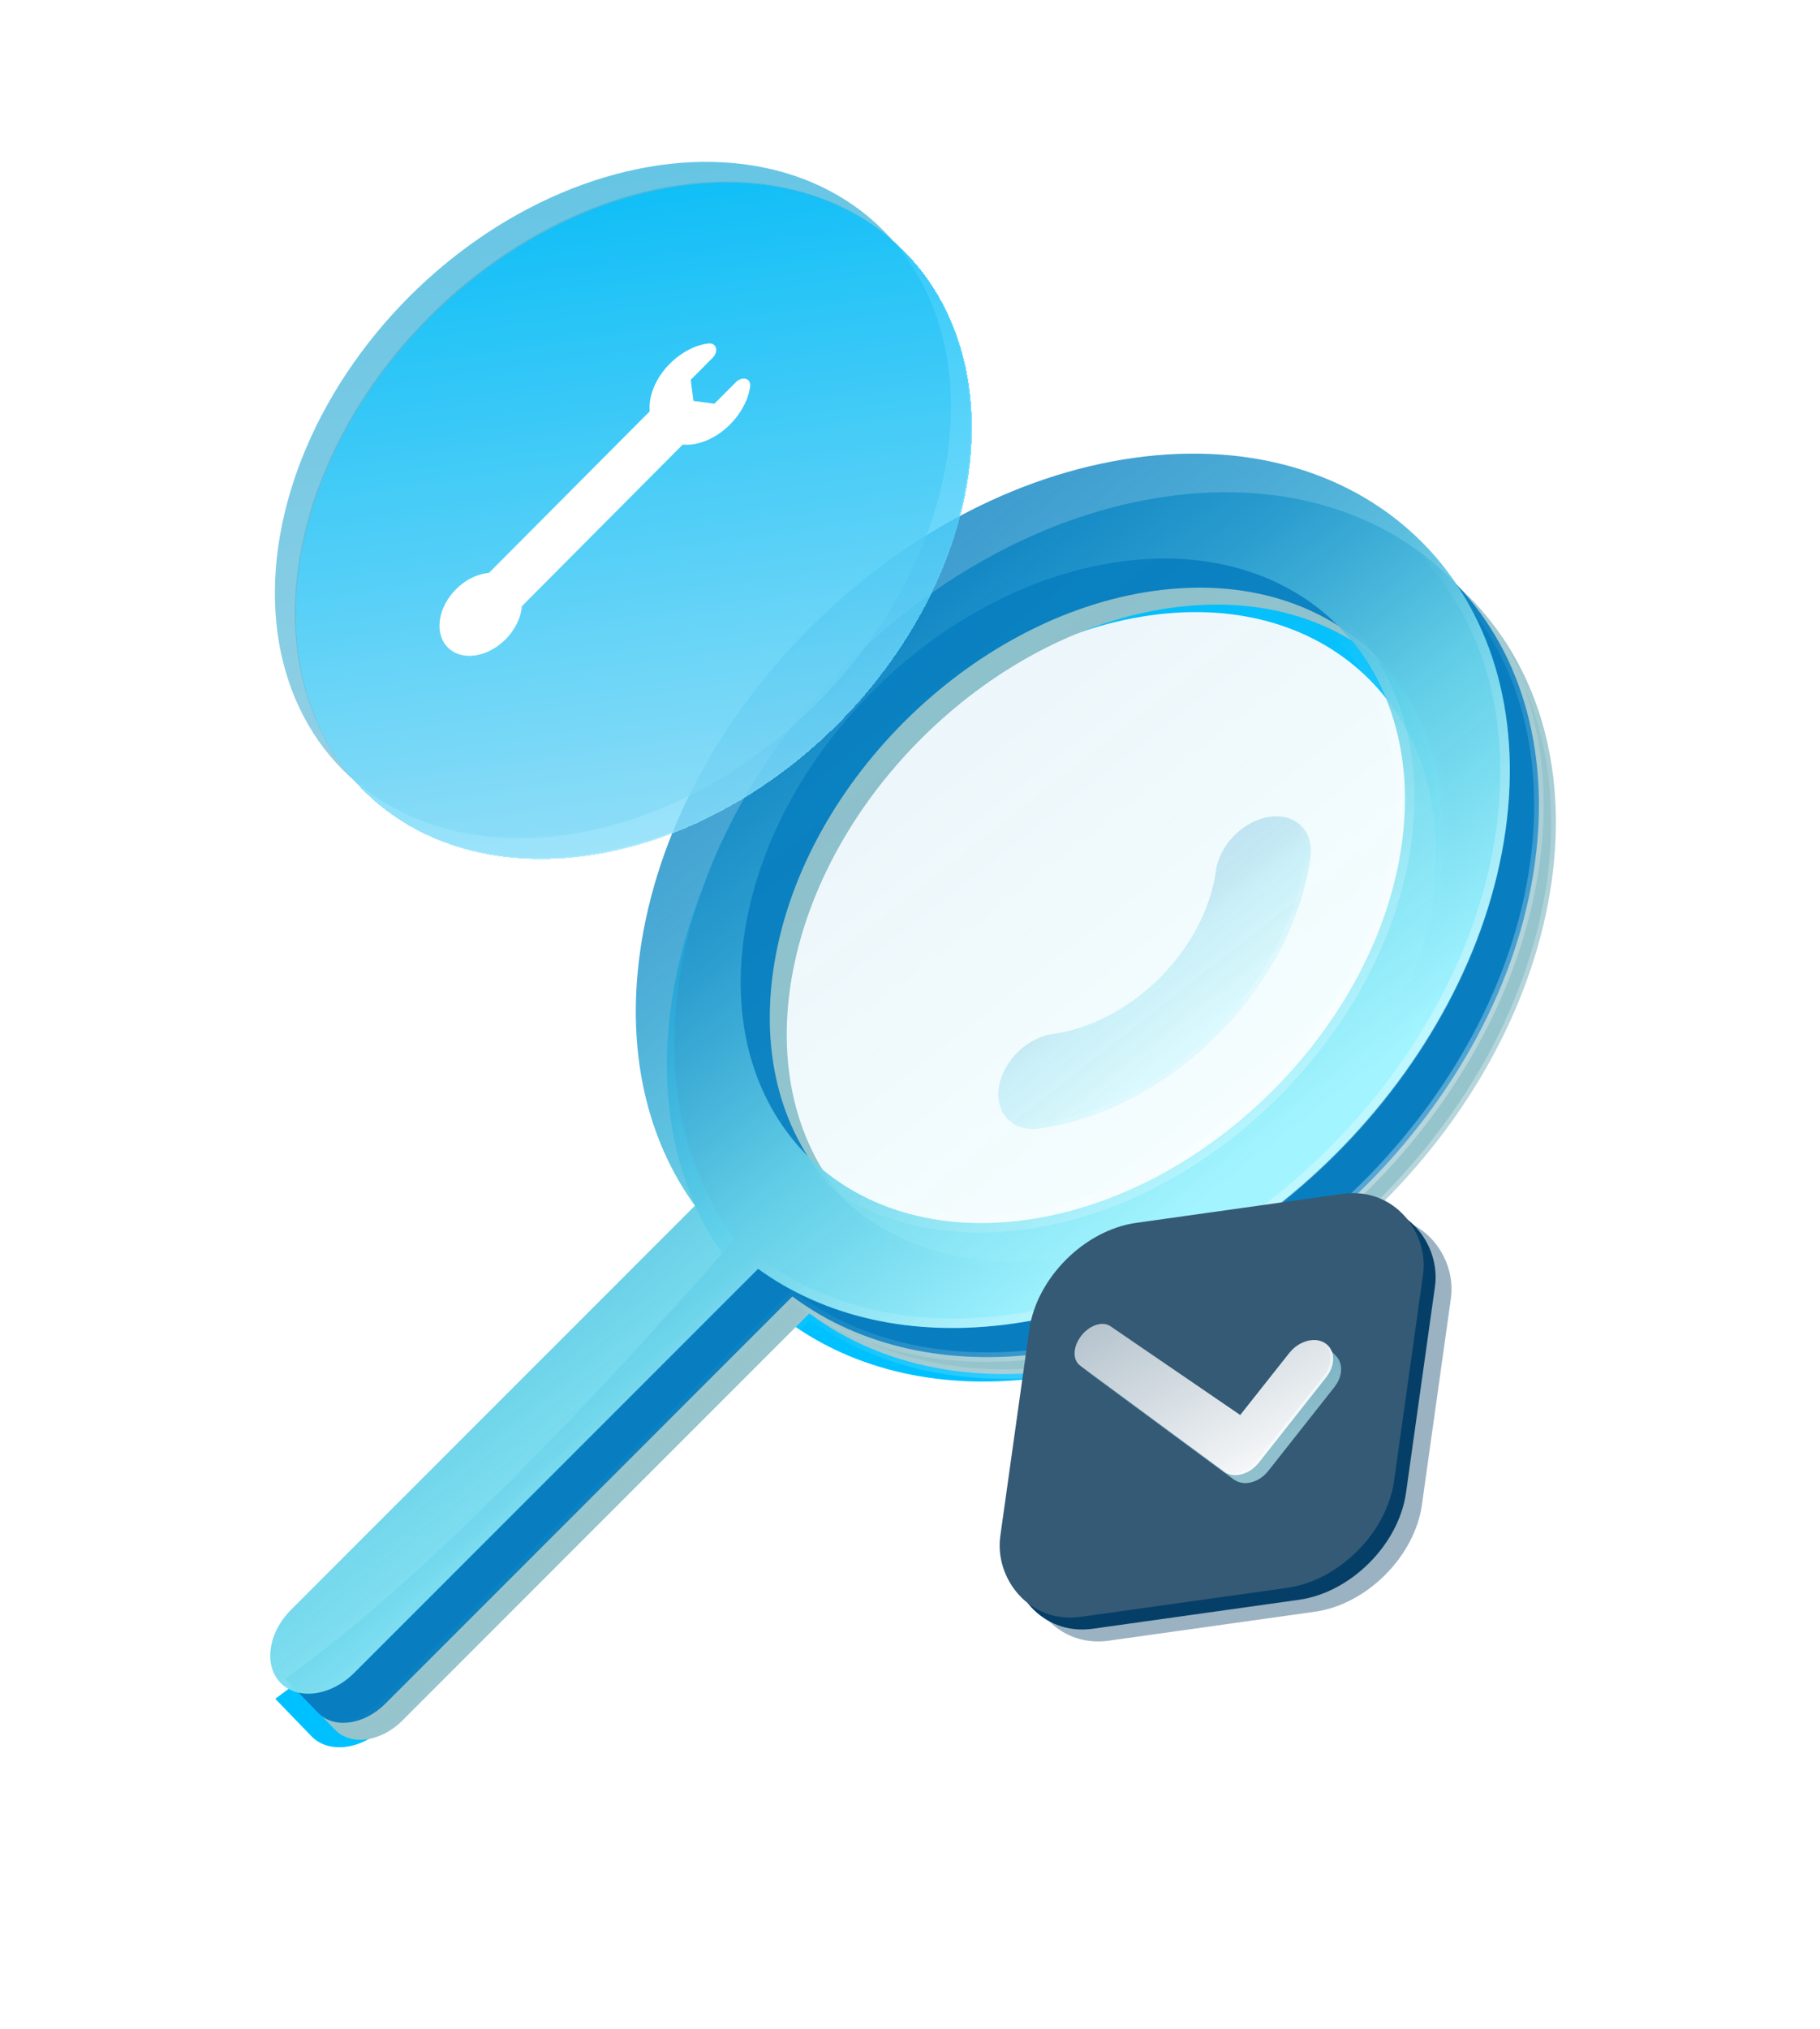<?xml version="1.0" encoding="UTF-8"?> <svg xmlns="http://www.w3.org/2000/svg" width="192" height="214" viewBox="0 0 192 214" fill="none"><circle cx="35.67" cy="35.67" r="35.67" transform="matrix(-0.99 0.139 0.139 -0.99 97.117 85.184)" fill="url(#paint0_linear_3047_555)" fill-opacity="0.3"></circle><circle cx="35.67" cy="35.67" r="35.67" transform="matrix(-0.99 0.139 0.139 -0.99 97.117 85.184)" fill="#2D87A4" fill-opacity="0.2"></circle><g filter="url(#filter0_b_3047_555)"><path d="M128.277 91.815C127.107 100.143 119.38 107.87 111.051 109.041C108.299 109.428 105.755 111.972 105.368 114.724C104.981 117.476 106.899 119.393 109.65 119.006C123.473 117.064 136.3 104.237 138.243 90.414C138.63 87.662 136.712 85.745 133.96 86.132C131.209 86.518 128.664 89.063 128.277 91.815Z" fill="url(#paint1_linear_3047_555)" fill-opacity="0.3" stroke="url(#paint2_linear_3047_555)"></path><g filter="url(#filter1_f_3047_555)"><path fill-rule="evenodd" clip-rule="evenodd" d="M33.993 175.394C52.453 161.027 76.593 132.794 76.593 132.794C71.583 125.889 69.314 116.62 70.806 106.003C74.344 80.831 97.701 57.474 122.873 53.937C148.045 50.399 165.645 68 162.108 93.171C158.57 118.343 135.213 141.7 110.041 145.238C99.425 146.73 90.156 144.462 83.251 139.452L40.651 182.051C39.431 183.272 37.954 184.003 36.552 184.2C35.15 184.397 33.823 184.06 32.904 183.14L29.041 179.146C29.041 179.146 32.076 176.886 33.993 175.394ZM121.333 64.892C140.464 62.204 153.841 75.58 151.152 94.711C148.463 113.842 130.712 131.593 111.581 134.282C92.45 136.971 79.073 123.594 81.762 104.463C84.451 85.332 102.202 67.581 121.333 64.892Z" fill="#00C1FF"></path></g><path d="M79.103 132.142L79.304 132.418L79.011 132.761L78.671 132.502C79.011 132.761 79.011 132.761 79.011 132.761L79.01 132.762L79.007 132.766L78.993 132.782L78.941 132.843C78.894 132.897 78.825 132.978 78.734 133.084C78.552 133.295 78.283 133.606 77.934 134.007C77.236 134.808 76.219 135.969 74.942 137.407C72.386 140.283 68.787 144.266 64.61 148.7C56.263 157.559 45.58 168.244 36.303 175.464C35.339 176.214 34.098 177.155 33.099 177.907C32.616 178.271 32.188 178.591 31.876 178.824L35.382 182.449C35.382 182.45 35.383 182.45 35.383 182.451C36.219 183.286 37.425 183.593 38.7 183.414C39.976 183.234 41.318 182.569 42.428 181.459L42.428 181.459L85.028 138.859L85.382 138.505L85.69 138.728C92.52 143.684 101.688 145.927 112.189 144.451C137.087 140.952 160.191 117.848 163.691 92.95C167.19 68.051 149.78 50.641 124.882 54.14C99.983 57.64 76.879 80.744 73.38 105.642C71.904 116.143 74.147 125.311 79.103 132.142ZM123.481 64.106C142.885 61.379 156.452 74.946 153.725 94.35C150.998 113.754 132.994 131.758 113.59 134.486C94.186 137.213 80.618 123.646 83.345 104.241C86.072 84.837 104.077 66.833 123.481 64.106Z" fill="#96C4CC" stroke="url(#paint3_linear_3047_555)"></path><path d="M77.314 130.356L77.515 130.632L77.222 130.974L76.882 130.716C77.222 130.974 77.222 130.975 77.222 130.975L77.221 130.976L77.218 130.98L77.204 130.996L77.151 131.057C77.105 131.111 77.036 131.192 76.945 131.297C76.763 131.508 76.494 131.82 76.145 132.221C75.447 133.022 74.43 134.183 73.153 135.621C70.597 138.496 66.998 142.48 62.821 146.914C54.474 155.773 43.791 166.458 34.514 173.678C33.55 174.428 32.309 175.369 31.31 176.121C30.826 176.484 30.399 176.804 30.087 177.038L33.593 180.663C33.593 180.664 33.594 180.664 33.594 180.665C34.43 181.5 35.635 181.807 36.911 181.628C38.187 181.448 39.529 180.783 40.639 179.673L40.639 179.673L83.239 137.073L83.593 136.719L83.9 136.942C90.731 141.898 99.899 144.141 110.4 142.665C135.298 139.166 158.402 116.062 161.902 91.163C165.401 66.265 147.991 48.855 123.092 52.354C98.194 55.853 75.09 78.957 71.591 103.856C70.115 114.357 72.358 123.525 77.314 130.356ZM121.692 62.32C141.096 59.593 154.663 73.16 151.936 92.564C149.209 111.968 131.205 129.972 111.801 132.699C92.397 135.427 78.829 121.859 81.556 102.455C84.283 83.051 102.288 65.047 121.692 62.32Z" fill="#087EC0" stroke="url(#paint4_linear_3047_555)"></path><path d="M30.712 169.745L73.311 127.146C68.302 120.241 66.033 110.971 67.525 100.355C71.063 75.183 94.42 51.826 119.592 48.288C144.763 44.751 162.364 62.351 158.826 87.523C155.289 112.695 131.932 136.052 106.76 139.589C96.144 141.081 86.875 138.813 79.969 133.803L37.37 176.403C36.15 177.623 34.673 178.355 33.271 178.552C31.869 178.749 30.542 178.411 29.623 177.492C27.784 175.653 28.272 172.185 30.712 169.745ZM147.871 89.063C150.559 69.932 137.183 56.555 118.052 59.244C98.921 61.933 81.169 79.684 78.481 98.815C75.792 117.946 89.169 131.322 108.3 128.634C127.431 125.945 145.182 108.193 147.871 89.063Z" fill="url(#paint5_linear_3047_555)"></path><path d="M147.871 89.063C150.559 69.932 137.183 56.555 118.052 59.244C98.921 61.933 81.169 79.684 78.481 98.815C75.792 117.946 89.169 131.322 108.3 128.634C127.431 125.945 145.182 108.193 147.871 89.063Z" fill="url(#paint6_linear_3047_555)" fill-opacity="0.1"></path><path d="M73.744 126.785L73.967 127.092L73.612 127.446L31.013 170.046L30.712 169.745L31.013 170.046C28.793 172.265 28.35 175.42 30.022 177.092L30.023 177.092C30.858 177.929 32.064 178.236 33.34 178.057C34.616 177.877 35.959 177.212 37.068 176.102L37.069 176.102L79.669 133.502L80.023 133.148L80.33 133.371C87.161 138.327 96.329 140.57 106.83 139.094C131.728 135.595 154.832 112.491 158.331 87.593C161.831 62.694 144.42 45.284 119.522 48.783C94.624 52.283 71.52 75.387 68.02 100.285C66.544 110.787 68.788 119.954 73.744 126.785ZM147.376 89.132C150.026 70.275 136.84 57.089 117.982 59.739C99.125 62.389 81.626 79.888 78.976 98.745C76.326 117.603 89.512 130.789 108.37 128.138C127.227 125.488 144.725 107.99 147.376 89.132ZM118.122 58.749C137.526 56.022 151.093 69.589 148.366 88.993C145.639 108.397 127.635 126.402 108.23 129.129C88.826 131.856 75.259 118.289 77.986 98.884C80.713 79.48 98.717 61.476 118.122 58.749Z" stroke="url(#paint7_linear_3047_555)"></path></g><rect width="41.964" height="41.964" rx="10" transform="matrix(0.99 -0.139 -0.139 0.99 112.906 132.861)" fill="#053F68" fill-opacity="0.4"></rect><rect width="41.964" height="41.964" rx="10" transform="matrix(0.99 -0.139 -0.139 0.99 111.227 131.602)" fill="#053F68"></rect><rect width="41.964" height="41.964" rx="10" transform="matrix(0.99 -0.139 -0.139 0.99 109.969 130.343)" fill="#355A75"></rect><g filter="url(#filter2_b_3047_555)"><path fill-rule="evenodd" clip-rule="evenodd" d="M140.858 142.903L139.736 141.708L141.066 143.124L140.858 142.903ZM113.78 143.881L128.885 155.005L128.886 155.006L129.152 155.17L129.439 155.287L129.743 155.358L130.061 155.384L130.387 155.366L130.717 155.305L131.047 155.201L131.373 155.056L131.69 154.871L132.161 155.474L132.632 156.077L132.309 156.219L131.982 156.32L131.655 156.379L131.332 156.396L131.017 156.368L130.715 156.296L130.43 156.179L130.165 156.016L115.109 144.92L115.108 144.92L113.78 143.881ZM139.944 141.931L141.066 143.124L141.232 143.375L141.356 143.651L141.438 143.948L141.477 144.262L141.472 144.588L141.423 144.923L141.33 145.261L141.193 145.598L141.011 145.93L140.784 146.252L133.786 155.121L133.526 155.416L133.245 155.675L132.945 155.895L132.632 156.077L132.161 155.474L131.69 154.871L131.994 154.647L132.279 154.384L132.543 154.085L139.646 145.091L139.876 144.764L140.061 144.428L140.202 144.086L140.297 143.745L140.348 143.407L140.354 143.077L140.316 142.761L140.235 142.461L140.111 142.183L139.944 141.931ZM139.944 141.931L139.736 141.708L141.066 143.124L139.944 141.931Z" fill="url(#paint8_linear_3047_555)" fill-opacity="0.4"></path><path fill-rule="evenodd" clip-rule="evenodd" d="M140.858 142.903L139.736 141.708L141.066 143.124L140.858 142.903ZM113.78 143.881L128.885 155.005L128.886 155.006L129.152 155.17L129.439 155.287L129.743 155.358L130.061 155.384L130.387 155.366L130.717 155.305L131.047 155.201L131.373 155.056L131.69 154.871L132.161 155.474L132.632 156.077L132.309 156.219L131.982 156.32L131.655 156.379L131.332 156.396L131.017 156.368L130.715 156.296L130.43 156.179L130.165 156.016L115.109 144.92L115.108 144.92L113.78 143.881ZM139.944 141.931L141.066 143.124L141.232 143.375L141.356 143.651L141.438 143.948L141.477 144.262L141.472 144.588L141.423 144.923L141.33 145.261L141.193 145.598L141.011 145.93L140.784 146.252L133.786 155.121L133.526 155.416L133.245 155.675L132.945 155.895L132.632 156.077L132.161 155.474L131.69 154.871L131.994 154.647L132.279 154.384L132.543 154.085L139.646 145.091L139.876 144.764L140.061 144.428L140.202 144.086L140.297 143.745L140.348 143.407L140.354 143.077L140.316 142.761L140.235 142.461L140.111 142.183L139.944 141.931ZM139.944 141.931L139.736 141.708L141.066 143.124L139.944 141.931Z" fill="#D7FBFF" fill-opacity="0.4"></path></g><path fill-rule="evenodd" clip-rule="evenodd" d="M114.059 140.869L113.857 141.156L113.69 141.45L113.556 141.748L113.457 142.046L113.393 142.34L113.364 142.627L113.369 142.903L113.41 143.165L113.487 143.409L113.6 143.631L113.749 143.827L113.935 143.994L129.115 155.176L129.116 155.177L129.383 155.341L129.672 155.458L129.978 155.53L130.296 155.556L130.624 155.538L130.956 155.477L131.288 155.373L131.615 155.227L131.934 155.041L132.239 154.815L130.835 149.216L117.14 139.85L116.92 139.728L116.682 139.649L116.428 139.61L116.162 139.61L115.889 139.648L115.612 139.723L115.334 139.833L115.06 139.977L114.791 140.154L114.533 140.362L114.287 140.601L114.059 140.869ZM140.603 142.867L140.521 142.567L140.397 142.287L139.483 141.472L138.196 141.341L137.858 141.416L137.522 141.53L137.193 141.684L136.875 141.874L136.571 142.101L136.287 142.364L136.026 142.66L130.835 149.216L132.239 154.815L132.526 154.551L132.791 154.25L139.929 145.21L140.161 144.881L140.347 144.543L140.488 144.2L140.583 143.857L140.634 143.517L140.641 143.186L140.603 142.867ZM138.196 141.341L138.531 141.308L138.861 141.318L139.18 141.372L139.483 141.472L138.196 141.341ZM139.483 141.472L139.767 141.62L140.019 141.809L140.229 142.033L140.397 142.287L139.483 141.472Z" fill="url(#paint9_linear_3047_555)"></path><circle cx="35.67" cy="35.67" r="35.67" transform="matrix(-0.99 0.139 0.139 -0.99 95.016 83.086)" fill="url(#paint10_linear_3047_555)" fill-opacity="0.5"></circle><circle cx="35.67" cy="35.67" r="35.67" transform="matrix(-0.99 0.139 0.139 -0.99 95.016 83.086)" fill="#2D87A4" fill-opacity="0.3"></circle><g filter="url(#filter3_d_3047_555)"><circle cx="35.67" cy="35.67" r="35.67" transform="matrix(-0.99 0.139 0.139 -0.99 93.234 81.3)" fill="url(#paint11_linear_3047_555)" fill-opacity="0.75" shape-rendering="crispEdges"></circle></g><g filter="url(#filter4_b_3047_555)"><path d="M78.674 39.952C78.345 39.858 77.936 39.995 77.632 40.301L75.368 42.574L73.158 42.278L72.868 40.054L75.178 37.734C75.483 37.427 75.617 37.03 75.528 36.696C75.44 36.365 75.142 36.176 74.769 36.215C73.859 36.312 72.926 36.667 71.996 37.27C70.894 37.986 69.947 38.995 69.33 40.113C68.721 41.217 68.455 42.315 68.537 43.382L51.579 60.416C51.493 60.423 51.41 60.432 51.327 60.443C48.949 60.778 46.74 62.996 46.404 65.388C46.068 67.78 47.729 69.454 50.108 69.12C52.486 68.786 54.694 66.568 55.03 64.176C55.042 64.092 55.051 64.008 55.058 63.922L72.017 46.889C73.079 46.974 74.173 46.707 75.273 46.094C76.385 45.474 77.388 44.526 78.097 43.423C78.677 42.522 79.027 41.616 79.139 40.73C79.186 40.351 79.004 40.045 78.674 39.952Z" fill="white"></path></g><defs><filter id="filter0_b_3047_555" x="15.508" y="34.836" width="162.133" height="162.418" filterUnits="userSpaceOnUse" color-interpolation-filters="sRGB"><feFlood flood-opacity="0" result="BackgroundImageFix"></feFlood><feGaussianBlur in="BackgroundImageFix" stdDeviation="6.5"></feGaussianBlur><feComposite in2="SourceAlpha" operator="in" result="effect1_backgroundBlur_3047_555"></feComposite><feBlend mode="normal" in="SourceGraphic" in2="effect1_backgroundBlur_3047_555" result="shape"></feBlend></filter><filter id="filter1_f_3047_555" x="0.039" y="24.484" width="191.523" height="188.77" filterUnits="userSpaceOnUse" color-interpolation-filters="sRGB"><feFlood flood-opacity="0" result="BackgroundImageFix"></feFlood><feBlend mode="normal" in="SourceGraphic" in2="BackgroundImageFix" result="shape"></feBlend><feGaussianBlur stdDeviation="14.5" result="effect1_foregroundBlur_3047_555"></feGaussianBlur></filter><filter id="filter2_b_3047_555" x="100.781" y="128.708" width="53.695" height="40.688" filterUnits="userSpaceOnUse" color-interpolation-filters="sRGB"><feFlood flood-opacity="0" result="BackgroundImageFix"></feFlood><feGaussianBlur in="BackgroundImageFix" stdDeviation="6.5"></feGaussianBlur><feComposite in2="SourceAlpha" operator="in" result="effect1_backgroundBlur_3047_555"></feComposite><feBlend mode="normal" in="SourceGraphic" in2="effect1_backgroundBlur_3047_555" result="shape"></feBlend></filter><filter id="filter3_d_3047_555" x="22.203" y="10.268" width="89.344" height="89.348" filterUnits="userSpaceOnUse" color-interpolation-filters="sRGB"><feFlood flood-opacity="0" result="BackgroundImageFix"></feFlood><feColorMatrix in="SourceAlpha" type="matrix" values="0 0 0 0 0 0 0 0 0 0 0 0 0 0 0 0 0 0 127 0" result="hardAlpha"></feColorMatrix><feMorphology radius="2" operator="dilate" in="SourceAlpha" result="effect1_dropShadow_3047_555"></feMorphology><feOffset dx="4" dy="4"></feOffset><feGaussianBlur stdDeviation="3.5"></feGaussianBlur><feComposite in2="hardAlpha" operator="out"></feComposite><feColorMatrix type="matrix" values="0 0 0 0 0.616 0 0 0 0 0.906 0 0 0 0 1 0 0 0 1 0"></feColorMatrix><feBlend mode="normal" in2="BackgroundImageFix" result="effect1_dropShadow_3047_555"></feBlend><feBlend mode="normal" in="SourceGraphic" in2="effect1_dropShadow_3047_555" result="shape"></feBlend></filter><filter id="filter4_b_3047_555" x="39.359" y="29.21" width="46.789" height="46.952" filterUnits="userSpaceOnUse" color-interpolation-filters="sRGB"><feFlood flood-opacity="0" result="BackgroundImageFix"></feFlood><feGaussianBlur in="BackgroundImageFix" stdDeviation="3.5"></feGaussianBlur><feComposite in2="SourceAlpha" operator="in" result="effect1_backgroundBlur_3047_555"></feComposite><feBlend mode="normal" in="SourceGraphic" in2="effect1_backgroundBlur_3047_555" result="shape"></feBlend></filter><linearGradient id="paint0_linear_3047_555" x1="35.67" y1="0" x2="35.67" y2="71.339" gradientUnits="userSpaceOnUse"><stop stop-color="#94E5FF"></stop><stop offset="1" stop-color="#00C1FF"></stop></linearGradient><linearGradient id="paint1_linear_3047_555" x1="133.994" y1="117.215" x2="112.931" y2="90.327" gradientUnits="userSpaceOnUse"><stop offset="0.321" stop-color="#A2F4FF"></stop><stop offset="0.535" stop-color="#68D3E9" stop-opacity="0.941"></stop><stop offset="0.715" stop-color="#31A2D1" stop-opacity="0.854"></stop><stop offset="0.894" stop-color="#087EC0" stop-opacity="0.79"></stop></linearGradient><linearGradient id="paint2_linear_3047_555" x1="135.621" y1="112.909" x2="112.662" y2="90.722" gradientUnits="userSpaceOnUse"><stop offset="0.181" stop-color="white" stop-opacity="0.35"></stop><stop offset="0.533" stop-color="white" stop-opacity="0"></stop></linearGradient><linearGradient id="paint3_linear_3047_555" x1="155.514" y1="156.099" x2="66.38" y2="69.963" gradientUnits="userSpaceOnUse"><stop offset="0.181" stop-color="white" stop-opacity="0.35"></stop><stop offset="0.533" stop-color="white" stop-opacity="0"></stop></linearGradient><linearGradient id="paint4_linear_3047_555" x1="153.725" y1="154.312" x2="64.591" y2="68.177" gradientUnits="userSpaceOnUse"><stop offset="0.181" stop-color="white" stop-opacity="0.35"></stop><stop offset="0.533" stop-color="white" stop-opacity="0"></stop></linearGradient><linearGradient id="paint5_linear_3047_555" x1="143.838" y1="167.459" x2="62.062" y2="63.072" gradientUnits="userSpaceOnUse"><stop offset="0.321" stop-color="#A2F4FF"></stop><stop offset="0.535" stop-color="#68D3E9" stop-opacity="0.941"></stop><stop offset="0.715" stop-color="#31A2D1" stop-opacity="0.854"></stop><stop offset="0.894" stop-color="#087EC0" stop-opacity="0.79"></stop></linearGradient><linearGradient id="paint6_linear_3047_555" x1="143.838" y1="167.459" x2="62.062" y2="63.072" gradientUnits="userSpaceOnUse"><stop offset="0.321" stop-color="#A2F4FF"></stop><stop offset="0.535" stop-color="#68D3E9" stop-opacity="0.941"></stop><stop offset="0.715" stop-color="#31A2D1" stop-opacity="0.854"></stop><stop offset="0.894" stop-color="#087EC0" stop-opacity="0.79"></stop></linearGradient><linearGradient id="paint7_linear_3047_555" x1="150.154" y1="150.742" x2="61.021" y2="64.606" gradientUnits="userSpaceOnUse"><stop offset="0.181" stop-color="white" stop-opacity="0.35"></stop><stop offset="0.533" stop-color="white" stop-opacity="0"></stop></linearGradient><linearGradient id="paint8_linear_3047_555" x1="140.596" y1="156.948" x2="132.89" y2="136.831" gradientUnits="userSpaceOnUse"><stop offset="0.321" stop-color="#A2F4FF"></stop><stop offset="0.535" stop-color="#68D3E9" stop-opacity="0.941"></stop><stop offset="0.715" stop-color="#31A2D1" stop-opacity="0.854"></stop><stop offset="0.894" stop-color="#087EC0" stop-opacity="0.79"></stop></linearGradient><linearGradient id="paint9_linear_3047_555" x1="129.198" y1="160.45" x2="114.635" y2="134.375" gradientUnits="userSpaceOnUse"><stop stop-color="white"></stop><stop offset="1" stop-color="white" stop-opacity="0.57"></stop></linearGradient><linearGradient id="paint10_linear_3047_555" x1="35.67" y1="0" x2="35.67" y2="71.339" gradientUnits="userSpaceOnUse"><stop stop-color="#94E5FF"></stop><stop offset="1" stop-color="#00C1FF"></stop></linearGradient><linearGradient id="paint11_linear_3047_555" x1="35.67" y1="0" x2="35.67" y2="71.339" gradientUnits="userSpaceOnUse"><stop stop-color="#94E5FF"></stop><stop offset="1" stop-color="#00C1FF"></stop></linearGradient></defs></svg> 